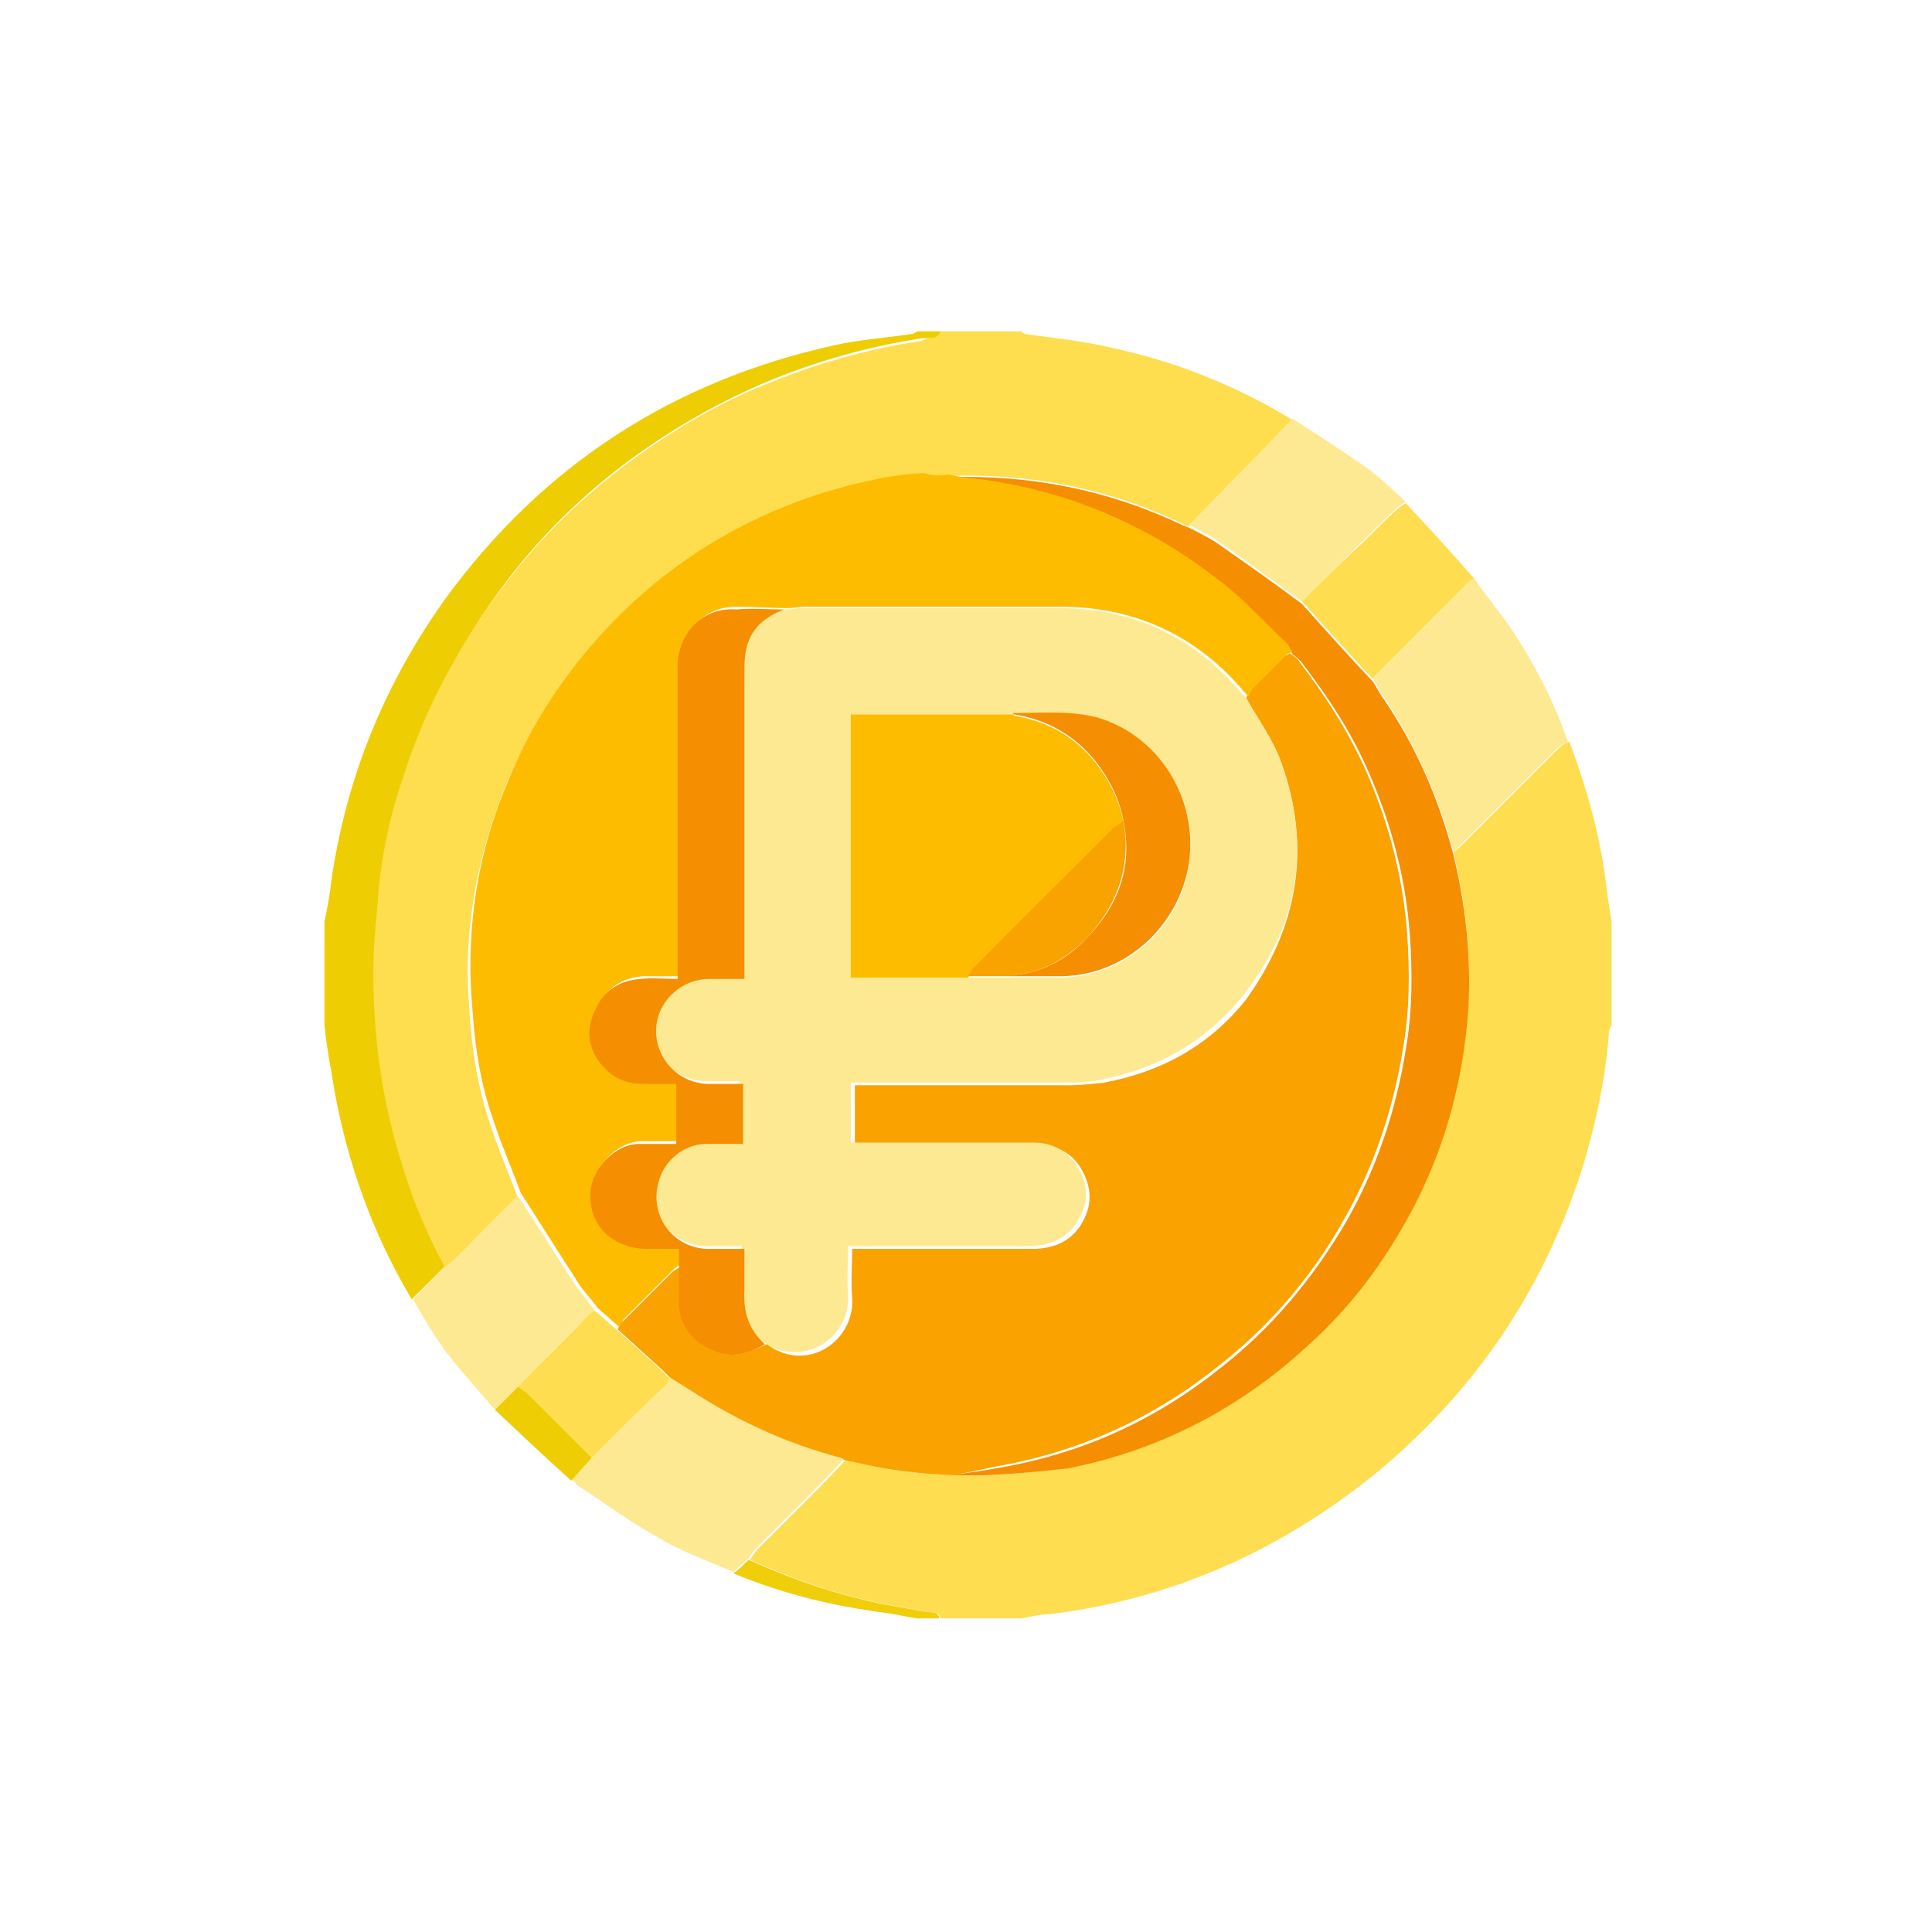<?xml version="1.0" encoding="utf-8"?>
<!-- Generator: Adobe Illustrator 26.4.1, SVG Export Plug-In . SVG Version: 6.00 Build 0)  -->
<svg version="1.1" id="Layer_1" xmlns:xodm="http://www.corel.com/coreldraw/odm/2003"
	 xmlns="http://www.w3.org/2000/svg" xmlns:xlink="http://www.w3.org/1999/xlink" x="0px" y="0px" viewBox="0 0 141.7 141.7"
	 style="enable-background:new 0 0 141.7 141.7;" xml:space="preserve">
<style type="text/css">
	.st0{fill:#FEDD50;}
	.st1{fill:#FEDD4F;}
	.st2{fill:#EFCD03;}
	.st3{fill:#F0CE09;}
	.st4{fill:#F9A200;}
	.st5{fill:#F58E01;}
	.st6{fill:#FEE993;}
	.st7{fill:#FEBC00;}
	.st8{fill:#EFCD04;}
	.st9{fill:#F58E00;}
	.st10{fill:#F9A300;}
</style>
<g id="Слой_x0020_1">
	<g>
		<path class="st0" d="M74.9,118.7c-2,0-3.9,0-5.9,0c-0.2-0.6-0.7-0.4-1.1-0.5c-1.5-0.3-3.1-0.5-4.6-0.9c-2.9-0.7-5.6-1.7-8.3-2.9
			c0.2-0.3,0.4-0.6,0.6-0.8c1.1-1.1,2.2-2.2,3.3-3.3c1.1-1.1,2.1-2.1,3.1-3.2c0.2,0,0.4,0,0.5,0.1c2.4,0.6,4.9,0.9,7.4,1
			c2.8,0.1,5.6-0.1,8.4-0.7c6.7-1.3,12.5-4.4,17.5-8.9c2.6-2.3,4.7-5,6.6-8c3.2-5.2,4.9-10.9,5.3-16.9c0.2-3.8-0.2-7.5-1.1-11.2
			c0.3-0.2,0.5-0.4,0.8-0.7c2.3-2.3,4.6-4.6,6.9-6.9c0.2-0.2,0.5-0.4,0.8-0.5c1.4,3.7,2.4,7.4,2.8,11.3c0.1,0.6,0.2,1.3,0.3,1.9
			c0,2.5,0,5,0,7.6c-0.1,0.2-0.2,0.3-0.2,0.5c-0.2,3.2-0.9,6.4-1.8,9.5c-2.8,9.1-7.8,16.6-15.1,22.7c-7.1,5.8-15.1,9.4-24.2,10.5
			C76.2,118.4,75.5,118.6,74.9,118.7z"/>
		<path class="st1" d="M69,24.3c2,0,3.9,0,5.9,0c0.1,0.1,0.2,0.2,0.3,0.2c2.1,0.3,4.2,0.5,6.3,1c4.7,1,9.2,2.8,13.3,5.3
			c-1,1-1.9,2-2.9,3c-1.6,1.6-3.1,3.2-4.7,4.8c-0.2-0.1-0.4-0.1-0.5-0.2c-5.4-2.6-11.2-3.7-17.2-3.5c-0.6,0.1-1.3,0.1-1.9,0.2
			c-2.5,0.1-5,0.7-7.3,1.4c-6.7,2.1-12.4,5.8-17,11.1c-2.6,3-4.7,6.4-6.2,10c-1.8,4.4-2.8,9-2.8,13.7c0,1.3,0.1,2.5,0.2,3.8
			c0.2,2.4,0.6,4.8,1.4,7.2c0.6,1.9,1.4,3.7,2.1,5.6c-1.5,1.5-3.1,3-4.6,4.5c-0.3,0.2-0.6,0.4-0.9,0.7c-1.4-2.6-2.4-5.3-3.3-8.1
			c-1.2-3.9-1.8-8-1.9-12.1c-0.1-2.2,0.2-4.3,0.3-6.5c0.2-3.2,1-6.3,1.9-9.3c1.6-5,4-9.6,7.2-13.8c2.5-3.4,5.5-6.4,8.9-9
			c3.2-2.4,6.6-4.5,10.3-6c3.8-1.6,7.7-2.7,11.7-3.3C68.1,24.7,68.7,24.9,69,24.3z"/>
		<path class="st2" d="M30.2,95.3c-3.1-5.2-5-10.8-5.9-16.7c-0.2-1.1-0.4-2.3-0.5-3.4c0-2.5,0-5,0-7.6c0.2-1,0.4-2,0.5-3
			c1.1-7.6,3.9-14.4,8.3-20.6c7.2-9.9,16.8-16.1,28.7-18.7c1.8-0.4,3.6-0.5,5.5-0.8c0.2,0,0.3-0.1,0.5-0.2c0.6,0,1.1,0,1.7,0
			c-0.2,0.6-0.9,0.5-1.3,0.5c-4,0.6-7.9,1.7-11.7,3.3c-3.7,1.6-7.1,3.6-10.3,6c-3.4,2.6-6.4,5.6-8.9,9c-3.1,4.2-5.6,8.8-7.2,13.8
			c-1,3-1.7,6.1-1.9,9.3c-0.2,2.2-0.4,4.3-0.3,6.5c0.1,4.1,0.7,8.1,1.9,12.1c0.8,2.8,1.9,5.5,3.3,8.1C31.8,93.7,31,94.5,30.2,95.3z"
			/>
		<path class="st3" d="M67.3,118.7c-0.8-0.1-1.5-0.3-2.3-0.4c-3.9-0.5-7.6-1.4-11.2-2.9c0.4-0.3,0.8-0.7,1.1-1
			c2.7,1.2,5.4,2.2,8.3,2.9c1.5,0.4,3.1,0.6,4.6,0.9c0.4,0.1,1-0.1,1.1,0.5C68.4,118.7,67.9,118.7,67.3,118.7z"/>
		<path class="st4" d="M69.9,108.2c-2.5-0.1-5-0.4-7.4-1c-0.2,0-0.4-0.1-0.5-0.1s-0.2-0.1-0.3-0.1c-3.8-1-7.3-2.6-10.6-4.7
			c-0.6-0.4-1.3-0.8-1.9-1.2c-0.2-0.2-0.4-0.4-0.6-0.6c-1.1-1-2.2-2-3.3-3c0.1-0.2,0.2-0.5,0.4-0.6c1.2-1.2,2.4-2.4,3.6-3.6
			c0.2-0.2,0.4-0.2,0.6-0.4c0,0.9,0,1.8,0,2.7c0,1.7,1.2,3.2,2.9,3.6c1.3,0.4,2.3-0.1,3.4-0.6c0.1,0,0.1,0,0.2,0.1
			c2.9,2,6.3-0.4,6.1-3.5c-0.1-1.2,0-2.3,0-3.6c0.4,0,0.8,0,1.1,0c4,0,8.1,0,12.1,0c1.5,0,2.8-0.5,3.6-1.8c0.8-1.3,0.8-2.6,0.1-3.9
			c-0.7-1.3-1.8-1.9-3.3-1.9c-4.1,0-8.3,0-12.4,0c-0.3,0-0.7,0-1,0c0-1.5,0-2.9,0-4.4c0.4,0,0.8,0,1.1,0c4.8,0,9.6,0,14.5,0
			c0.9,0,1.8-0.1,2.7-0.2c4.2-0.8,7.7-2.7,10.4-6.1C95.2,68,96.2,62.2,94,56c-0.6-1.7-1.7-3.2-2.6-4.8c0.1-0.2,0.2-0.5,0.3-0.6
			c0.8-0.8,1.6-1.6,2.4-2.4c0.1-0.1,0.4-0.2,0.5-0.3c0.2,0.2,0.5,0.3,0.6,0.5c2,2.6,3.8,5.4,5.1,8.4c1.6,3.7,2.6,7.6,2.9,11.6
			c0.2,2.8,0.2,5.7-0.3,8.5c-0.7,4.4-2.1,8.6-4.3,12.5c-2.4,4.3-5.6,8-9.5,11c-4.8,3.8-10.3,6.2-16.3,7.2
			C72,107.8,70.9,108,69.9,108.2z"/>
		<path class="st5" d="M69.9,108.2c1-0.2,2.1-0.3,3.1-0.5c6.1-1,11.5-3.4,16.3-7.2c3.9-3,7-6.7,9.5-11c2.2-3.9,3.6-8.1,4.3-12.5
			c0.5-2.8,0.5-5.7,0.3-8.5c-0.3-4-1.3-7.9-2.9-11.6c-1.3-3.1-3.1-5.8-5.1-8.4c-0.2-0.2-0.4-0.4-0.6-0.5c-0.1-0.2-0.2-0.5-0.4-0.6
			c-1.7-1.6-3.3-3.4-5.2-4.8c-5.2-4.1-11.1-6.5-17.7-7.3c-0.7-0.1-1.4-0.2-2-0.3c6-0.2,11.7,0.9,17.2,3.5c0.2,0.1,0.3,0.1,0.5,0.2
			c0.8,0.4,1.6,0.8,2.3,1.3c2,1.4,4,2.8,6,4.3c1.7,1.9,3.4,3.8,5.2,5.7c0.2,0.3,0.4,0.7,0.6,1c2.5,3.6,4.2,7.5,5.3,11.7
			c0.9,3.7,1.3,7.4,1.1,11.2c-0.4,6-2.1,11.7-5.3,16.9c-1.8,3-4,5.7-6.6,8c-5,4.6-10.9,7.6-17.5,8.9C75.5,108,72.7,108.3,69.9,108.2
			z"/>
		<path class="st6" d="M49.1,101c0.6,0.4,1.3,0.8,1.9,1.2c3.3,2.1,6.8,3.7,10.6,4.7c0.1,0,0.2,0.1,0.3,0.1c-1,1.1-2.1,2.2-3.1,3.2
			c-1.1,1.1-2.2,2.2-3.3,3.3c-0.2,0.2-0.4,0.5-0.6,0.8c-0.4,0.3-0.8,0.7-1.1,1c-1.8-0.8-3.6-1.4-5.3-2.4c-2.2-1.2-4.2-2.7-6.2-4
			c-0.1-0.1-0.2-0.3-0.4-0.4c0.5-0.6,1-1.1,1.5-1.7c1.8-1.8,3.7-3.6,5.5-5.5C49,101.3,49,101.2,49.1,101z"/>
		<path class="st6" d="M106.6,62.5c-1.1-4.2-2.9-8.1-5.3-11.7c-0.2-0.3-0.4-0.7-0.6-1c0.1-0.1,0.2-0.3,0.3-0.4
			c2.2-2.2,4.5-4.5,6.7-6.7c0.1-0.1,0.3-0.2,0.4-0.3c0.9,1.3,1.9,2.5,2.8,3.8c1.7,2.6,3.1,5.3,4.1,8.2c-0.3,0.2-0.6,0.3-0.8,0.5
			c-2.3,2.3-4.6,4.6-6.9,6.9C107.1,62,106.9,62.2,106.6,62.5z"/>
		<path class="st7" d="M69.5,34.8c0.7,0.1,1.4,0.3,2,0.3c6.6,0.8,12.5,3.3,17.7,7.3c1.9,1.4,3.5,3.2,5.2,4.8
			c0.2,0.2,0.2,0.4,0.4,0.6c-0.2,0.1-0.4,0.1-0.5,0.3c-0.8,0.8-1.6,1.6-2.4,2.4c-0.2,0.2-0.2,0.4-0.3,0.6c-0.1-0.1-0.2-0.2-0.3-0.3
			c-3.5-4.2-8.1-6.3-13.5-6.3c-6.2,0-12.5,0-18.7,0c-0.5,0-0.9,0.1-1.4,0.1c-1.2,0-2.3-0.1-3.5-0.1c-2.6-0.1-4.3,1.9-4.3,4.2
			c0,7.3,0,14.5,0,21.8c0,0.4,0,0.7,0,1.1c-1,0-1.9,0-2.7,0c-1.6,0.1-2.8,0.9-3.4,2.4c-0.6,1.5-0.4,3,0.8,4.2
			c0.8,0.8,1.7,1.1,2.8,1.1c0.8,0,1.6,0,2.4,0c0,1.6,0,3,0,4.4c-1,0-1.8,0-2.7,0c-1.8,0-3.6,1.8-3.6,3.6c-0.1,2.4,1.6,4,4,4.1
			c0.8,0,1.6,0,2.5,0c0,0.5,0,0.9,0,1.3c-0.2,0.1-0.4,0.2-0.6,0.4c-1.2,1.2-2.4,2.4-3.6,3.6c-0.2,0.2-0.2,0.4-0.4,0.6
			c-0.5-0.4-1-0.9-1.5-1.3c-0.6-0.8-1.3-1.5-1.8-2.4c-1.3-2-2.6-4.1-3.9-6.1c-0.7-1.9-1.5-3.7-2.1-5.6c-0.8-2.3-1.2-4.7-1.4-7.2
			c-0.1-1.3-0.2-2.5-0.2-3.8c0-4.8,0.9-9.3,2.8-13.7c1.5-3.7,3.6-7,6.2-10c4.6-5.3,10.3-9,17-11.1c2.4-0.7,4.8-1.3,7.3-1.4
			C68.3,34.9,68.9,34.9,69.5,34.8z"/>
		<path class="st6" d="M38,87.7c1.3,2,2.6,4.1,3.9,6.1c0.5,0.8,1.2,1.6,1.8,2.4c-0.2,0.1-0.4,0.1-0.5,0.2c-1.8,1.8-3.5,3.5-5.2,5.3
			c-0.6,0.6-1.1,1.1-1.7,1.7c-1.1-1.3-2.3-2.6-3.4-4c-1-1.3-1.8-2.7-2.6-4.1c0.8-0.8,1.5-1.6,2.3-2.4c0.3-0.2,0.6-0.4,0.9-0.7
			C34.9,90.8,36.4,89.2,38,87.7z"/>
		<path class="st6" d="M95.5,44.1c-2-1.4-4-2.9-6-4.3c-0.7-0.5-1.5-0.9-2.3-1.3c1.6-1.6,3.1-3.2,4.7-4.8c1-1,1.9-2,2.9-3
			c1.7,1.1,3.4,2.2,5,3.3c1.2,0.8,2.2,1.8,3.3,2.8c-0.3,0.2-0.6,0.3-0.8,0.6c-1,0.9-1.9,1.9-2.9,2.8C98.1,41.5,96.8,42.8,95.5,44.1z
			"/>
		<path class="st8" d="M36.3,103.4c0.6-0.6,1.1-1.1,1.7-1.7c0.3,0.2,0.6,0.4,0.9,0.7c1.5,1.5,3,3,4.5,4.5c-0.5,0.6-1,1.1-1.5,1.7
			C40,106.9,38.1,105.1,36.3,103.4z"/>
		<path class="st0" d="M95.5,44.1c1.3-1.3,2.6-2.6,3.9-3.8c1-0.9,1.9-1.9,2.9-2.8c0.2-0.2,0.5-0.4,0.8-0.6c1.7,1.8,3.4,3.7,5,5.5
			c-0.1,0.1-0.3,0.2-0.4,0.3c-2.2,2.2-4.5,4.5-6.7,6.7c-0.1,0.1-0.2,0.2-0.3,0.4C98.9,47.9,97.2,46,95.5,44.1z"/>
		<path class="st6" d="M57.5,44.7c0.5,0,0.9-0.1,1.4-0.1c6.2,0,12.5,0,18.7,0c5.5,0,10,2.1,13.5,6.3c0.1,0.1,0.2,0.2,0.3,0.3
			c0.9,1.6,2,3.1,2.6,4.8c2.2,6.2,1.2,12-2.9,17.1c-2.7,3.3-6.2,5.3-10.4,6.1c-0.9,0.2-1.8,0.2-2.7,0.2c-4.8,0-9.6,0-14.5,0
			c-0.4,0-0.7,0-1.1,0c0,1.5,0,2.9,0,4.4c0.3,0,0.7,0,1,0c4.1,0,8.3,0,12.4,0c1.5,0,2.6,0.7,3.3,1.9c0.8,1.3,0.7,2.7-0.1,3.9
			c-0.8,1.3-2.1,1.8-3.6,1.8c-4,0-8.1,0-12.1,0c-0.3,0-0.7,0-1.1,0c0,1.3-0.1,2.4,0,3.6c0.2,3-3.2,5.4-6.1,3.5c0,0-0.1,0-0.2-0.1
			c-1.2-1.1-1.6-2.4-1.5-4c0.1-1,0-1.9,0-3c-0.9,0-1.7,0-2.6,0c-2.6-0.1-4.4-2.4-3.7-4.9c0.4-1.5,1.9-2.7,3.5-2.8c0.9,0,1.8,0,2.7,0
			c0-1.5,0-2.9,0-4.4c-0.9,0-1.8,0-2.6,0c-2.7-0.1-4.5-2.7-3.5-5.3c0.6-1.5,1.9-2.4,3.6-2.4c0.8,0,1.7,0,2.6,0c0-0.5,0-0.9,0-1.3
			c0-7.2,0-14.4,0-21.6C54.6,46.7,55.5,45.5,57.5,44.7z M74.3,71.7c1.1,0,2.1,0,3.2,0c5,0.1,9.1-3.7,9.7-8.3
			C88,58.7,85,54,80.5,52.7c-2-0.6-4.1-0.3-6.1-0.3c-4,0-8,0-11.9,0c0,6.5,0,12.9,0,19.3c2.9,0,5.8,0,8.6,0
			C72.1,71.7,73.2,71.7,74.3,71.7z"/>
		<path class="st9" d="M57.5,44.7c-2,0.8-2.9,2-2.9,4.2c0,7.2,0,14.4,0,21.6c0,0.4,0,0.7,0,1.3c-0.9,0-1.7,0-2.6,0
			c-1.6,0-3,1-3.6,2.4c-1,2.5,0.8,5.2,3.5,5.3c0.9,0,1.7,0,2.6,0c0,1.5,0,2.9,0,4.4c-0.9,0-1.8,0-2.7,0c-1.6,0-3.1,1.2-3.5,2.8
			c-0.7,2.5,1.1,4.9,3.7,4.9c0.8,0,1.6,0,2.6,0c0,1.1,0,2.1,0,3c-0.1,1.6,0.3,2.9,1.5,4c-1.1,0.6-2.1,1-3.4,0.6
			c-1.7-0.5-2.9-1.9-2.9-3.6c0-0.9,0-1.8,0-2.7c0-0.4,0-0.8,0-1.3c-0.9,0-1.7,0-2.5,0c-2.4-0.1-4.1-1.7-4-4.1
			c0.1-1.8,1.8-3.6,3.6-3.6c0.9,0,1.8,0,2.7,0c0-1.5,0-2.9,0-4.4c-0.8,0-1.6,0-2.4,0c-1.1,0-2-0.3-2.8-1.1c-1.2-1.2-1.5-2.7-0.8-4.2
			c0.6-1.5,1.8-2.3,3.4-2.4c0.9-0.1,1.7,0,2.7,0c0-0.4,0-0.8,0-1.1c0-7.3,0-14.5,0-21.8c0-2.3,1.7-4.4,4.3-4.2
			C55.2,44.6,56.4,44.7,57.5,44.7z"/>
		<path class="st0" d="M43.4,106.9c-1.5-1.5-3-3-4.5-4.5c-0.3-0.3-0.6-0.5-0.9-0.7c1.7-1.8,3.5-3.5,5.2-5.3c0.1-0.1,0.3-0.2,0.5-0.2
			c0.5,0.4,1,0.9,1.5,1.3c1.1,1,2.2,2,3.3,3c0.2,0.2,0.4,0.4,0.6,0.6c-0.1,0.1-0.1,0.3-0.2,0.4C47,103.3,45.2,105.1,43.4,106.9z"/>
		<path class="st7" d="M71,71.7c-2.8,0-5.7,0-8.6,0c0-6.4,0-12.8,0-19.3c4,0,8,0,11.9,0l0.1,0.1c2.5,0.4,4.5,1.6,6,3.5
			c1,1.3,1.7,2.7,2,4.3c-0.3,0.2-0.6,0.3-0.8,0.6c-3.4,3.3-6.7,6.7-10.1,10.1C71.3,71.1,71.2,71.4,71,71.7z"/>
		<path class="st5" d="M82.4,60.2c-0.3-1.6-1-3-2-4.3c-1.5-1.9-3.5-3.1-6-3.5c-0.1,0-0.1-0.1-0.1-0.1c2,0,4.1-0.2,6.1,0.3
			c4.6,1.3,7.5,6,6.8,10.7c-0.7,4.6-4.7,8.4-9.7,8.3c-1.1,0-2.1,0-3.2,0c0.1-0.1,0.1-0.1,0.2-0.1c2-0.2,3.8-1.2,5.1-2.6
			C82,66.5,83.1,63.6,82.4,60.2z"/>
		<path class="st10" d="M82.4,60.2c0.6,3.4-0.5,6.3-2.8,8.7c-1.4,1.4-3.1,2.4-5.1,2.6c-0.1,0-0.1,0.1-0.2,0.1c-1.1,0-2.2,0-3.3,0
			c0.2-0.3,0.3-0.6,0.6-0.8c3.3-3.4,6.7-6.7,10.1-10.1C81.8,60.6,82.2,60.4,82.4,60.2z"/>
	</g>
</g>
</svg>
